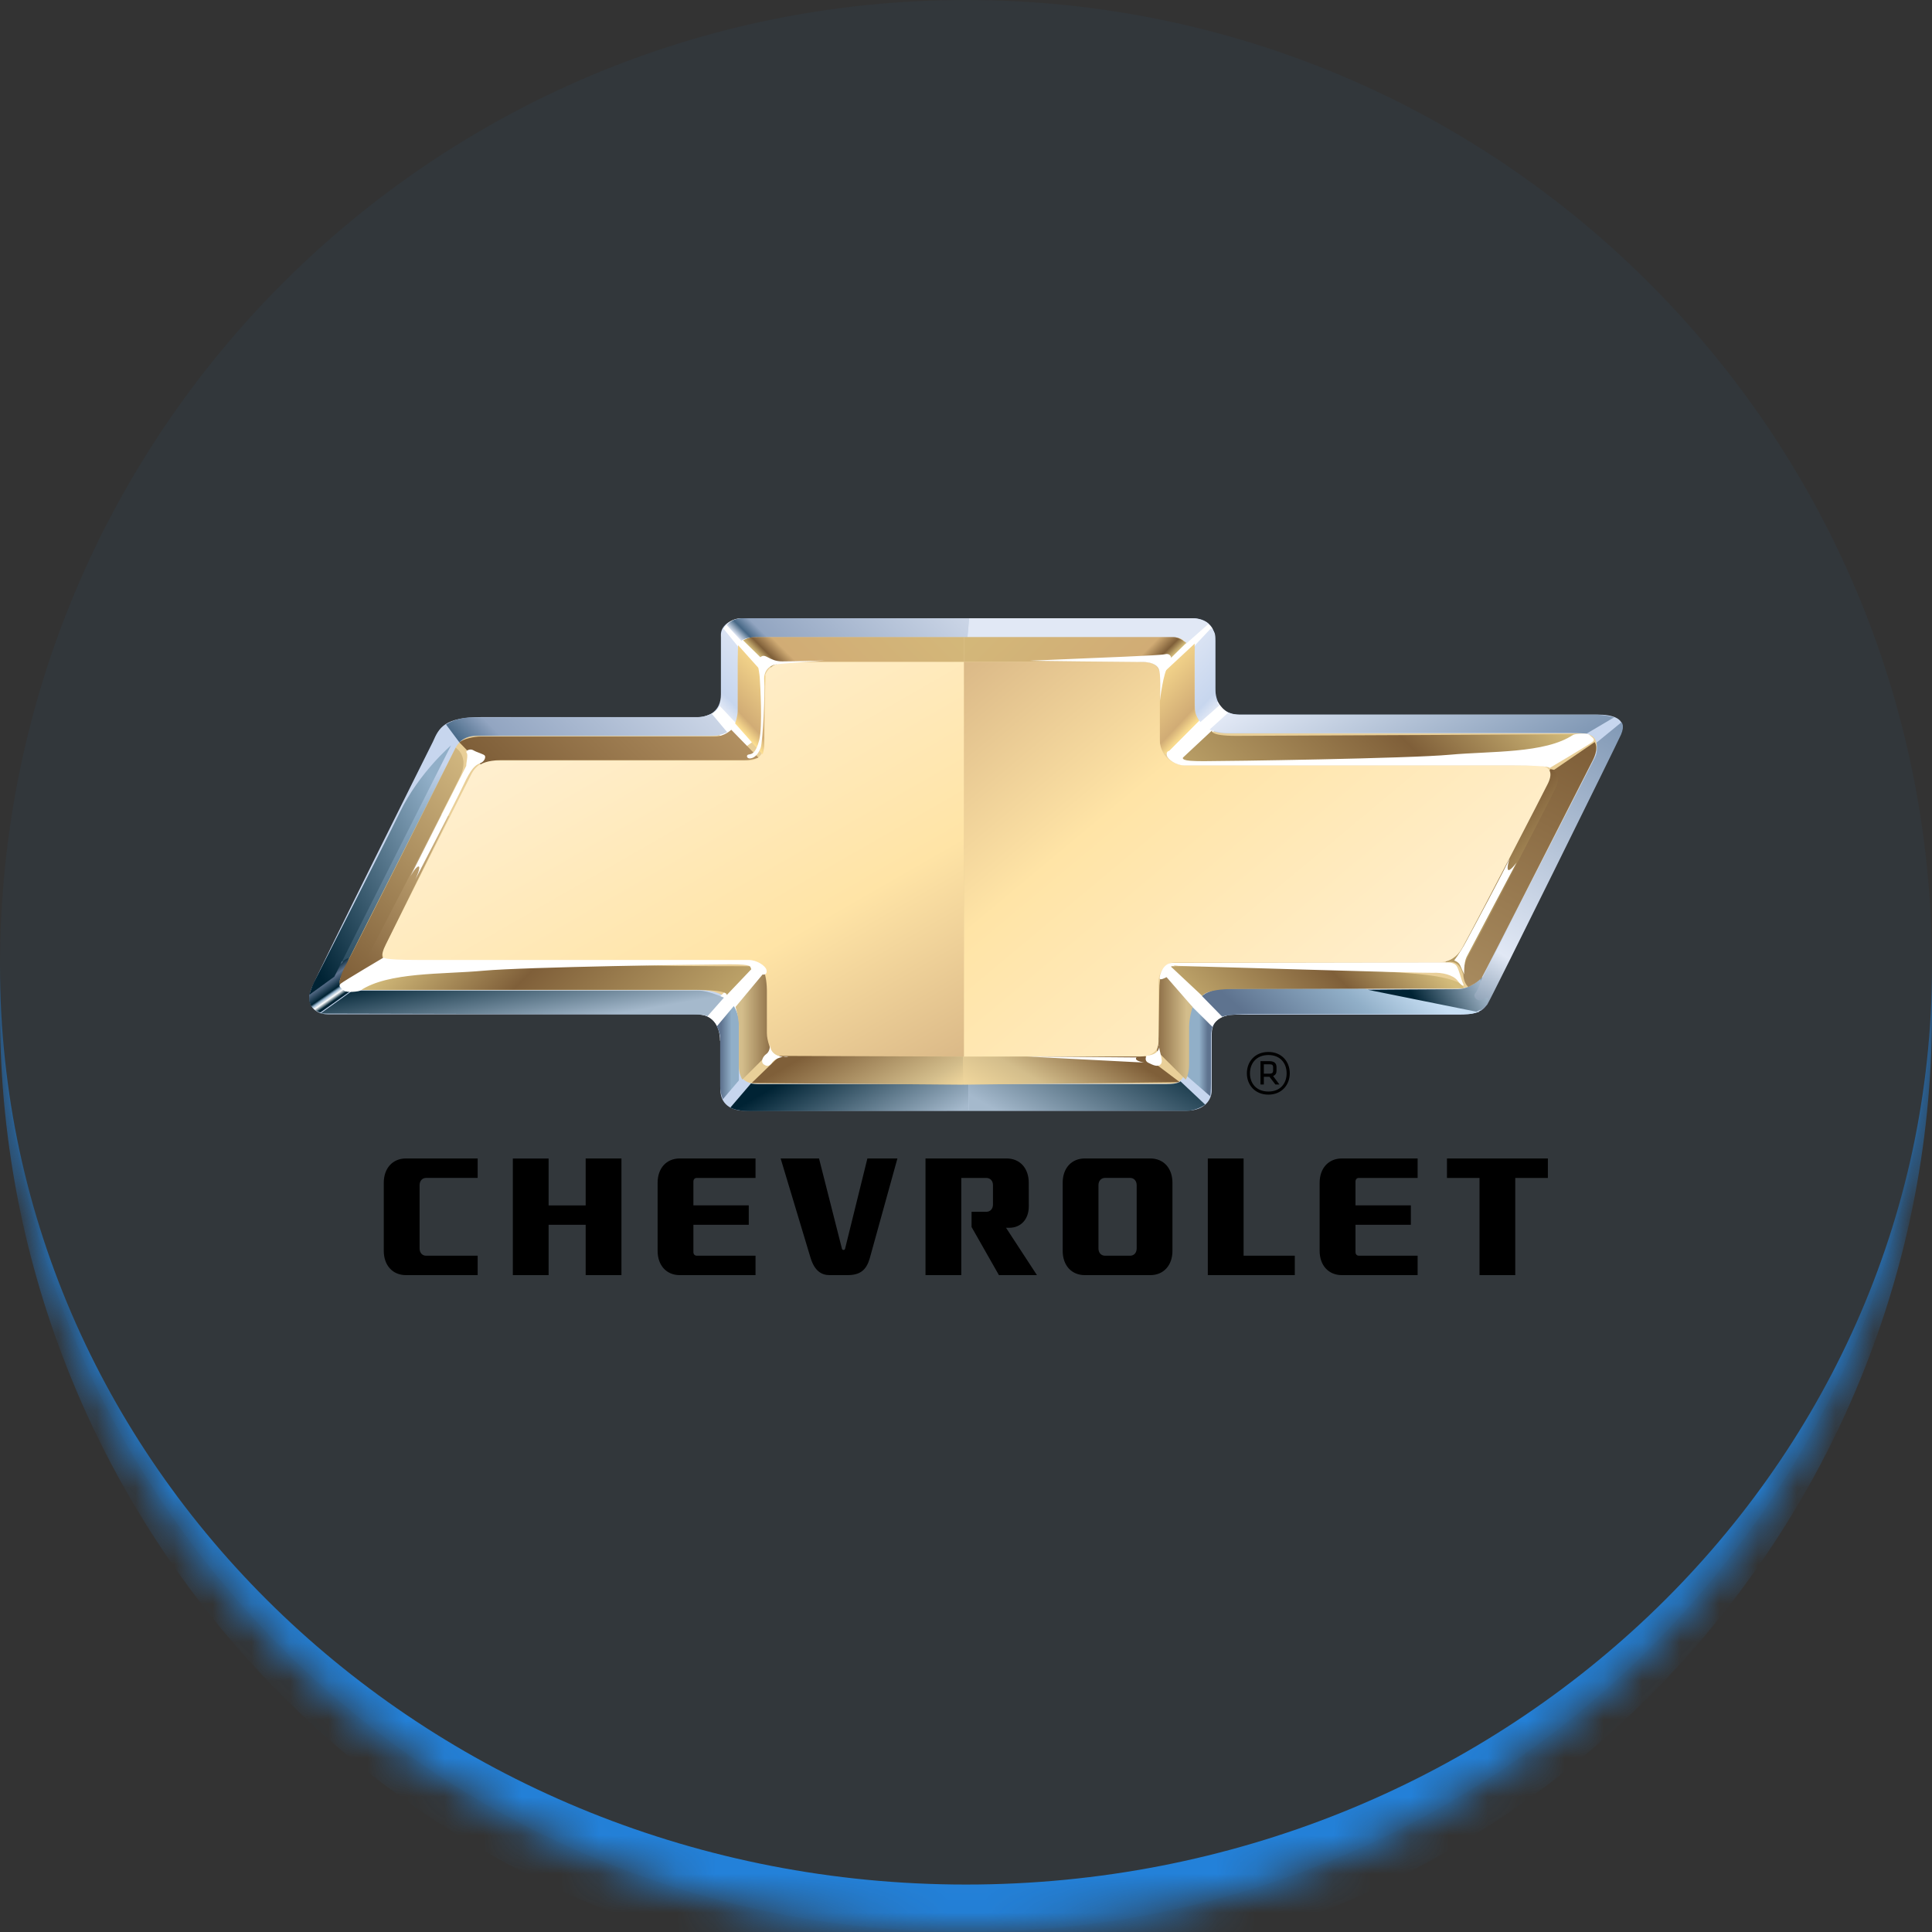 <svg width="50" height="50" viewBox="0 0 50 50" fill="none" xmlns="http://www.w3.org/2000/svg">
<rect x="0" y="0" width="50" height="50" fill="#333333" stroke="none"/>
<mask id="path-1-inside-1_600_1832" fill="white">
<path d="M0 25C0 11.193 11.193 0 25 0C38.807 0 50 11.193 50 25C50 38.807 38.807 50 25 50C11.193 50 0 38.807 0 25Z"/>
</mask>
<path d="M0 25C0 11.193 11.193 0 25 0C38.807 0 50 11.193 50 25C50 38.807 38.807 50 25 50C11.193 50 0 38.807 0 25Z" fill="#2381D9" fill-opacity="0.05"/>
<path d="M0 0H50H0ZM50 26.228C50 40.035 38.807 51.228 25 51.228C11.193 51.228 0 40.035 0 26.228V25C0 38.129 11.193 48.772 25 48.772C38.807 48.772 50 38.129 50 25V26.228ZM0 50V0V50ZM50 0V50V0Z" fill="#2381D9" mask="url(#path-1-inside-1_600_1832)"/>
<path d="M11.205 19.193C11.359 18.843 11.491 18.559 12.458 18.559H18.042C18.35 18.559 18.657 18.406 18.657 17.969V16.417C18.657 16.241 18.834 16 19.295 16H30.859C31.189 16 31.453 16.175 31.453 16.591V17.816C31.453 18.144 31.606 18.494 32.09 18.494H41.367C41.697 18.494 42.137 18.581 41.939 18.997C41.741 19.412 38.729 25.489 38.525 25.896C38.447 26.051 38.386 26.259 37.776 26.259H32.073C31.803 26.259 31.359 26.259 31.359 26.779V28.225C31.359 28.433 31.202 28.745 30.705 28.745H19.264C18.907 28.745 18.645 28.563 18.645 28.208V26.934C18.645 26.657 18.497 26.25 18.079 26.25H8.475C8.17 26.25 7.883 26.016 8.066 25.566C8.249 25.116 11.205 19.193 11.205 19.193Z" fill="#C7D6EE"/>
<path d="M8.8 24.89L9.067 24.891L11.691 19.697L11.424 19.696L8.8 24.89Z" fill="url(#paint0_linear_600_1832)"/>
<path d="M18.102 25.623H9.12C8.807 25.623 8.697 25.481 8.819 25.239C9.499 23.893 11.736 19.468 11.793 19.35C11.861 19.212 12.026 19.043 12.33 19.043H18.358C18.983 19.043 19.09 18.771 19.09 18.28V16.817C19.09 16.621 19.221 16.49 19.452 16.49H30.492C30.788 16.49 30.92 16.587 30.92 16.784V17.865C30.92 18.29 30.839 18.978 31.793 18.978H40.915C41.325 18.978 41.431 19.253 41.215 19.688C40.407 21.308 38.421 25.149 38.359 25.279C38.281 25.445 38.038 25.59 37.65 25.59H31.662C31.168 25.59 30.674 25.918 30.674 26.409V27.657C30.674 27.885 30.537 28.046 30.293 28.046H19.581C19.249 28.046 19.123 27.859 19.123 27.61V26.474C19.123 26.082 18.859 25.623 18.102 25.623Z" fill="#E9CF98"/>
<path d="M30.081 25.331L31.339 26.635C31.339 26.635 31.429 26.349 31.77 26.278L30.361 24.971C30.361 24.971 30.135 25.098 30.081 25.331ZM18.131 26.26C18.131 26.26 18.634 26.278 18.634 26.939L19.802 25.223L19.479 24.991L18.131 26.26ZM30.545 19.761L31.872 18.475C31.872 18.475 31.692 18.453 31.512 18.162L30.196 19.493L30.545 19.761ZM29.971 17.133L31.197 16.093C31.197 16.093 31.332 16.171 31.388 16.294L30.107 17.469L29.971 17.133ZM18.666 16.47C18.666 16.254 18.867 16 19.196 16L20.126 17.144C20.126 17.144 19.848 17.144 19.804 17.246C19.76 17.348 19.716 17.567 19.716 17.567L18.666 16.47ZM18.265 18.529C18.265 18.529 18.662 18.466 18.662 18.044L19.584 19.123L18.996 19.545L18.265 18.529Z" fill="white"/>
<path d="M25.081 16L25.038 16.492H30.35C30.524 16.492 30.622 16.536 30.688 16.666L31.276 16.146C31.276 16.146 31.128 16 30.859 16H25.081Z" fill="url(#paint1_linear_600_1832)"/>
<path d="M19.197 16C19.055 16 18.891 16.069 18.805 16.177L19.186 16.589C19.186 16.589 19.262 16.492 19.567 16.492H25.038L25.081 16H19.197Z" fill="url(#paint2_linear_600_1832)"/>
<path d="M18.666 16.469V17.968C18.666 18.204 18.619 18.261 18.619 18.261L19.039 18.706C19.039 18.706 19.099 18.552 19.099 18.458V16.973C19.099 16.879 19.108 16.742 19.108 16.742L18.713 16.256C18.713 16.256 18.666 16.341 18.666 16.469Z" fill="url(#paint3_linear_600_1832)"/>
<path d="M30.929 16.697C30.929 16.697 30.917 16.871 30.917 16.965C30.917 17.059 30.929 18.325 30.929 18.419C30.929 18.513 31.066 18.687 31.066 18.687L31.569 18.244C31.569 18.244 31.45 18.204 31.45 17.969V16.469C31.45 16.341 31.344 16.256 31.344 16.256L30.929 16.697Z" fill="url(#paint4_linear_600_1832)"/>
<path d="M18.075 18.561C17.917 18.561 12.498 18.567 12.209 18.567C11.79 18.567 11.544 18.751 11.544 18.751L11.889 19.212C11.889 19.212 12.027 19.043 12.331 19.043H18.445C18.658 19.043 18.818 18.947 18.818 18.947L18.419 18.47C18.419 18.47 18.222 18.561 18.075 18.561Z" fill="url(#paint5_linear_600_1832)"/>
<path d="M8.638 25.279L8.013 25.715C8.013 25.715 7.964 25.895 8.057 26.037C8.151 26.179 8.294 26.201 8.294 26.201L9.107 25.623C9.107 25.623 8.646 25.602 8.838 25.263C9.029 24.924 9.019 24.796 9.019 24.796C9.019 24.796 8.796 24.832 8.638 25.279Z" fill="url(#paint6_linear_600_1832)"/>
<path d="M10.354 21.01C9.856 22.03 8.182 25.308 8.124 25.425C8.065 25.541 8.006 25.745 8.006 25.745L8.651 25.279L11.673 19.29C11.673 19.29 10.852 19.99 10.354 21.01Z" fill="url(#paint7_linear_600_1832)"/>
<path d="M9.121 25.638L8.292 26.231C8.292 26.231 17.733 26.254 17.972 26.254C18.21 26.254 18.31 26.3 18.31 26.3L18.735 25.819C18.735 25.819 18.329 25.638 18.103 25.638H9.121Z" fill="url(#paint8_linear_600_1832)"/>
<path d="M18.551 26.562C18.551 26.562 18.638 26.735 18.638 26.874V28.116C18.638 28.294 18.708 28.448 18.708 28.448L19.122 27.961V26.474C19.122 26.236 18.991 26.037 18.991 26.037L18.551 26.562Z" fill="url(#paint9_linear_600_1832)"/>
<path d="M30.673 26.32V27.808L31.324 28.374C31.324 28.374 31.34 28.223 31.34 28.046V26.804C31.34 26.665 31.381 26.578 31.381 26.578L30.811 26.012C30.811 26.012 30.673 26.082 30.673 26.32Z" fill="url(#paint10_linear_600_1832)"/>
<path d="M30.186 28.057H25.068V28.748H30.731C30.924 28.748 31.148 28.62 31.191 28.588L30.549 27.983C30.549 27.983 30.507 28.057 30.186 28.057Z" fill="url(#paint11_linear_600_1832)"/>
<path d="M18.903 28.662C18.903 28.662 19.035 28.755 19.403 28.755C19.771 28.755 25.068 28.748 25.068 28.748V28.057H19.601C19.502 28.057 19.436 28.039 19.436 28.039L18.903 28.662Z" fill="url(#paint12_linear_600_1832)"/>
<path d="M20.374 17.129C20.077 17.129 19.781 17.293 19.781 17.62V19.225C19.781 19.552 19.584 19.683 19.353 19.683H12.799C12.533 19.683 12.327 19.793 12.209 20.016C12.112 20.199 10.475 23.463 9.946 24.517C9.831 24.746 9.931 24.885 10.226 24.885H19.386C19.781 24.885 19.847 25.245 19.847 25.605V26.852C19.847 27.082 20.077 27.343 20.341 27.343H24.949V17.129H20.374Z" fill="url(#paint13_linear_600_1832)"/>
<path d="M31.105 25.775L31.632 26.314C31.632 26.314 31.764 26.242 32.38 26.242H38.008C38.125 26.242 38.286 26.183 38.286 26.183L35.311 25.586C35.311 25.586 31.867 25.588 31.706 25.586C31.7 25.585 31.694 25.585 31.688 25.585C31.338 25.585 31.105 25.775 31.105 25.775Z" fill="url(#paint14_linear_600_1832)"/>
<path d="M31.302 18.883C31.302 18.883 31.56 18.968 31.77 18.968H40.631C40.901 18.968 41.058 18.988 41.058 18.988L41.774 18.564C41.774 18.564 41.544 18.498 41.314 18.498H32.112C31.882 18.498 31.786 18.445 31.786 18.445L31.302 18.883Z" fill="url(#paint15_linear_600_1832)"/>
<path d="M41.32 19.218C41.32 19.218 41.36 19.441 41.283 19.593C41.207 19.745 38.529 24.985 38.408 25.226C38.287 25.466 38.013 25.555 38.013 25.555L38.319 26.162C38.319 26.162 38.427 26.08 38.491 25.998C38.554 25.915 41.85 19.245 41.952 19.011C42.053 18.777 41.964 18.692 41.964 18.692L41.32 19.218Z" fill="url(#paint16_linear_600_1832)"/>
<path d="M37.729 25.6C37.377 25.6 35.398 25.615 35.398 25.615L38.212 26.183C38.212 26.183 38.388 26.111 38.476 25.965C38.565 25.819 38.476 25.775 38.374 25.863C38.271 25.951 38.095 25.805 38.183 25.703C38.271 25.6 38.359 25.279 38.359 25.279C38.359 25.279 38.081 25.6 37.729 25.6Z" fill="url(#paint17_linear_600_1832)"/>
<path d="M11.551 25.148C9.708 25.27 9.12 25.617 9.12 25.617H17.92C18.921 25.617 18.806 25.753 18.801 25.759L19.517 25.006C19.517 25.006 17.777 25.006 16.671 24.985C16.53 24.983 16.372 24.982 16.2 24.982C15.018 24.982 13.16 25.042 11.551 25.148Z" fill="url(#paint18_linear_600_1832)"/>
<path d="M32.309 24.985C31.526 25.006 30.293 25.006 30.293 25.006L31.114 25.775C31.114 25.775 31.199 25.595 31.924 25.595C32.649 25.595 37.876 25.577 37.876 25.577C37.876 25.577 37.965 25.293 36.425 25.184C35.213 25.098 33.383 24.983 32.499 24.983C32.435 24.983 32.372 24.984 32.309 24.985Z" fill="url(#paint19_linear_600_1832)"/>
<path d="M30.446 19.764C30.446 19.764 31.679 19.764 32.462 19.785C33.245 19.805 37.992 19.591 39.297 19.468C40.603 19.346 41.019 19 41.019 19C41.019 19 32.72 19.044 31.994 19.044C31.27 19.044 31.371 18.901 31.371 18.901L30.446 19.764Z" fill="url(#paint20_linear_600_1832)"/>
<path d="M19.035 26.06C19.035 26.06 19.123 26.344 19.123 26.562V27.546C19.123 27.809 19.211 27.94 19.211 27.94L19.958 27.196C19.958 27.196 19.846 26.934 19.846 26.737V25.628C19.846 25.371 19.782 25.163 19.782 25.163L19.035 26.06Z" fill="url(#paint21_linear_600_1832)"/>
<path d="M30.003 25.622C30.003 25.878 29.985 26.565 29.985 26.762C29.985 26.958 29.94 27.196 29.94 27.196L30.687 27.94C30.687 27.94 30.775 27.809 30.775 27.546V26.562C30.775 26.344 30.863 26.06 30.863 26.06L30.063 25.142C30.024 25.299 30.004 25.46 30.003 25.622Z" fill="url(#paint22_linear_600_1832)"/>
<path d="M19.453 28.027L24.905 28.071L24.927 28.071V27.344L20.178 27.327L19.453 28.027Z" fill="url(#paint23_linear_600_1832)"/>
<path d="M24.949 27.345H24.927V28.071L30.533 28.006L29.632 27.328L24.949 27.345Z" fill="url(#paint24_linear_600_1832)"/>
<path d="M19.526 16.488C19.372 16.488 19.23 16.571 19.23 16.571L19.953 17.278C19.953 17.278 20.024 17.125 20.533 17.125H24.949V16.488H19.526Z" fill="url(#paint25_linear_600_1832)"/>
<path d="M24.949 16.488V17.125H29.365C29.874 17.125 29.979 17.345 29.979 17.345L30.702 16.638C30.702 16.638 30.526 16.488 30.372 16.488H24.949Z" fill="url(#paint26_linear_600_1832)"/>
<path d="M19.092 17.106V18.39C19.092 18.543 19.025 18.723 19.025 18.723L19.733 19.522C19.733 19.522 19.78 19.456 19.78 19.123C19.78 18.79 19.809 17.487 19.809 17.487L19.102 16.698C19.102 16.698 19.092 16.907 19.092 17.106Z" fill="url(#paint27_linear_600_1832)"/>
<path d="M30.008 17.503V19.099C30.008 19.432 30.165 19.522 30.165 19.522L31.03 18.656C31.03 18.656 30.917 18.474 30.917 18.322C30.917 18.17 30.91 17.241 30.91 17.042C30.91 16.842 30.918 16.657 30.918 16.657L30.008 17.503Z" fill="url(#paint28_linear_600_1832)"/>
<path d="M18.507 19.061H12.44C12.264 19.061 11.978 19.126 11.89 19.214L12.44 19.782C12.44 19.782 12.593 19.673 12.967 19.673H19.276C19.452 19.673 19.628 19.607 19.628 19.607L18.925 18.886C18.925 18.886 18.749 19.061 18.507 19.061Z" fill="url(#paint29_linear_600_1832)"/>
<path d="M37.405 24.91C37.405 24.91 37.745 24.783 37.851 25.184C37.851 25.184 37.936 25.311 38.17 24.973C38.403 24.635 40.612 20.116 40.59 20.052C40.569 19.989 40.123 19.904 40.123 19.904L37.405 24.91Z" fill="url(#paint30_linear_600_1832)"/>
<path d="M40.186 19.946C40.293 20.009 40.399 20.094 40.25 20.41C40.102 20.727 38.403 24.022 38.042 24.655C37.681 25.289 38 25.542 38 25.542C38 25.542 38.276 25.415 38.359 25.278C38.443 25.141 41.036 20.03 41.215 19.687C41.393 19.344 41.269 19.206 41.269 19.206L40.186 19.946Z" fill="url(#paint31_linear_600_1832)"/>
<path d="M24.949 17.129V27.343H29.49C29.753 27.343 29.983 27.245 29.983 26.95V25.427C29.983 25.132 30.18 24.903 30.411 24.903H37.261C37.501 24.903 37.717 24.764 37.842 24.533C38.402 23.504 39.943 20.518 40.06 20.278C40.202 19.984 40.114 19.814 39.784 19.814H30.707C30.312 19.814 30.016 19.52 30.016 19.159V17.489C30.016 17.26 29.884 17.129 29.588 17.129L24.949 17.129Z" fill="url(#paint32_linear_600_1832)"/>
<path d="M9.046 25.334L9.925 24.804C9.925 24.804 9.824 24.76 9.983 24.445C10.141 24.13 11.625 21.121 11.625 21.121L11.294 21.049L9.046 25.334Z" fill="url(#paint33_linear_600_1832)"/>
<path d="M8.966 24.945C8.746 25.338 8.791 25.491 8.791 25.491L9.318 25.141C9.318 25.141 11.67 20.614 11.912 20.089C12.154 19.565 11.793 19.351 11.793 19.351C11.793 19.351 9.186 24.551 8.966 24.945Z" fill="url(#paint34_linear_600_1832)"/>
<path d="M9.322 25.637C9.287 25.66 8.966 25.699 8.903 25.637C8.84 25.575 8.735 25.526 8.819 25.456C8.903 25.386 9.937 24.775 9.937 24.775C9.937 24.775 9.812 24.844 10.874 24.844H19.372C19.596 24.844 19.806 24.997 19.834 25.094C19.862 25.192 19.806 25.233 19.736 25.22C19.666 25.206 19.484 25.15 19.442 25.08C19.401 25.011 19.498 24.956 18.883 24.956C18.268 24.956 13.572 25.025 12.51 25.122C11.447 25.22 10.049 25.15 9.322 25.637ZM40.712 19.018C40.747 18.995 41.069 18.956 41.132 19.018C41.195 19.081 41.3 19.129 41.216 19.199C41.132 19.268 40.098 19.88 40.098 19.88C40.098 19.88 40.223 19.811 39.161 19.811H30.662C30.439 19.811 30.229 19.658 30.201 19.56C30.173 19.463 30.229 19.421 30.299 19.435C30.369 19.449 30.55 19.505 30.593 19.574C30.634 19.644 30.536 19.699 31.152 19.699C31.767 19.699 36.463 19.63 37.526 19.532C38.588 19.435 39.986 19.505 40.712 19.018M12.066 19.822C12.066 19.724 12.121 19.538 12.077 19.484C12.033 19.429 12.165 19.363 12.253 19.418C12.341 19.473 12.528 19.516 12.55 19.56C12.572 19.604 12.539 19.713 12.418 19.757C12.297 19.8 12.187 19.899 12 20.303C11.813 20.708 10.747 22.764 10.747 22.764C10.747 22.764 10.901 22.436 10.835 22.424C10.769 22.414 10.616 22.687 10.616 22.687L12.066 19.822ZM19.416 19.629C19.325 19.638 19.3 19.539 19.377 19.526C19.455 19.513 19.558 19.507 19.649 19.152C19.74 18.798 19.675 17.723 19.662 17.529C19.649 17.336 19.559 17.104 19.688 17.001C19.818 16.898 19.908 17.117 20.245 17.117C20.582 17.117 21.346 17.092 21.346 17.092C21.346 17.092 20.271 17.168 20.089 17.194C19.908 17.22 19.753 17.362 19.779 17.619C19.805 17.877 19.74 19.204 19.688 19.346C19.636 19.487 19.546 19.616 19.416 19.629ZM26.667 17.099C26.525 17.106 29.398 17.133 29.579 17.133C29.76 17.133 29.967 17.188 30.006 17.368C30.045 17.549 30.018 18.14 30.018 18.14C30.018 18.14 30.107 17.381 30.236 17.239C30.366 17.097 30.327 16.892 30.159 16.93C29.99 16.969 28.657 17.01 26.667 17.099ZM30.504 24.997C30.414 24.983 30.31 24.971 30.284 25.048C30.258 25.125 30.4 25.176 30.258 25.253C30.116 25.33 30.011 25.378 30.011 25.313C30.011 25.249 30.084 24.919 30.355 24.919C30.627 24.919 37.324 24.906 37.428 24.906C37.53 24.906 37.66 24.919 37.711 25.022C37.763 25.125 37.828 25.382 37.867 25.459C37.905 25.536 37.841 25.536 37.724 25.382C37.608 25.227 37.311 25.163 37.079 25.176C36.846 25.189 30.504 24.997 30.504 24.997ZM37.892 25.215C37.892 25.215 37.828 25.074 37.789 24.983C37.75 24.894 37.634 24.855 37.634 24.855C37.634 24.855 37.763 24.701 37.944 24.367C38.125 24.033 38.977 22.439 39.067 22.221C39.067 22.221 38.874 22.813 39.248 22.324C39.248 22.324 38.034 24.611 37.956 24.765C37.879 24.919 37.892 25.215 37.892 25.215M19.927 27.013C19.927 27.013 19.943 27.198 19.835 27.275C19.727 27.352 19.68 27.49 19.773 27.552C19.866 27.613 19.928 27.582 19.989 27.49C20.051 27.398 20.267 27.321 20.406 27.352C20.407 27.352 19.927 27.413 19.927 27.013ZM26.584 27.343C26.584 27.343 29.191 27.479 29.345 27.486L29.608 27.498C29.608 27.498 29.331 27.455 29.413 27.366L26.584 27.343H26.584ZM29.673 27.321C29.673 27.321 29.596 27.444 29.72 27.505C29.844 27.566 29.967 27.628 30.044 27.536C30.121 27.444 29.983 27.198 29.998 27.029C29.998 27.029 30.06 27.29 29.673 27.321Z" fill="white"/>
<path d="M32.853 27.544H32.708V27.787H32.853C32.926 27.787 32.948 27.758 32.948 27.71V27.62C32.948 27.558 32.919 27.544 32.853 27.544ZM32.853 27.866H32.708V28.066H32.621V27.463H32.853C32.984 27.463 33.036 27.522 33.036 27.62V27.71C33.036 27.775 33.013 27.819 32.948 27.848L33.111 28.066H33.007L32.853 27.866ZM32.826 28.249C33.136 28.249 33.298 28.038 33.298 27.778C33.298 27.519 33.136 27.304 32.826 27.304C32.515 27.304 32.349 27.519 32.349 27.778C32.349 28.038 32.515 28.249 32.826 28.249ZM32.826 27.225C33.169 27.225 33.379 27.472 33.379 27.777C33.379 28.079 33.169 28.329 32.826 28.329C32.48 28.329 32.269 28.079 32.269 27.777C32.269 27.472 32.48 27.225 32.826 27.225ZM15.157 31.196H14.198V29.982H13.272V33H14.198V31.698H15.157V33H16.083V29.981H15.157V31.196ZM32.184 32.498V29.981H31.258V33H33.509V32.498H32.184ZM37.447 29.981V30.485H38.29V33H39.215V30.485H40.059V29.981L37.447 29.981ZM9.932 30.61C9.932 30.233 10.162 29.981 10.505 29.981H12.362V30.484H11.031C10.927 30.484 10.859 30.561 10.859 30.673V32.308C10.859 32.422 10.927 32.498 11.031 32.498H12.362V33H10.505C10.162 33 9.932 32.748 9.932 32.371V30.61ZM26.036 31.775L26.836 33H25.852L25.144 31.755V31.361H25.526C25.629 31.361 25.698 31.285 25.698 31.172V30.673C25.698 30.56 25.629 30.485 25.526 30.485H24.878V33H23.952V29.981H26.051C26.396 29.981 26.624 30.233 26.624 30.61L26.625 31.22C26.625 31.552 26.423 31.775 26.119 31.775H26.036ZM29.246 32.498C29.348 32.498 29.417 32.422 29.417 32.309V30.673C29.417 30.561 29.348 30.484 29.246 30.484H28.6C28.497 30.484 28.428 30.561 28.428 30.673V32.309C28.428 32.422 28.497 32.498 28.6 32.498H29.246ZM27.502 30.61C27.502 30.233 27.73 29.981 28.074 29.981H29.77C30.114 29.981 30.343 30.233 30.343 30.61V32.371C30.343 32.748 30.114 33 29.77 33H28.074C27.73 33 27.502 32.748 27.502 32.371V30.61ZM20.203 29.981H21.196L21.789 32.315C21.791 32.325 21.796 32.334 21.803 32.34C21.811 32.346 21.82 32.349 21.83 32.349C21.851 32.349 21.867 32.336 21.871 32.315L22.448 29.981H23.225L22.507 32.572C22.42 32.867 22.263 33 21.933 33H21.471C21.259 33 21.086 32.891 20.982 32.569L20.203 29.981ZM17.945 32.402C17.945 32.46 17.979 32.497 18.032 32.497H19.553V33H17.591C17.248 33 17.019 32.748 17.019 32.372V30.61C17.019 30.233 17.248 29.981 17.591 29.981H19.553V30.485H18.031C17.979 30.485 17.945 30.522 17.945 30.579V31.195H19.378V31.698H17.945V32.402V32.402ZM35.08 32.402C35.08 32.46 35.114 32.497 35.165 32.497H36.688V33H34.726C34.383 33 34.152 32.748 34.152 32.372V30.61C34.152 30.233 34.383 29.981 34.726 29.981H36.688V30.485H35.165C35.114 30.485 35.08 30.522 35.08 30.579V31.195H36.513V31.698H35.08V32.402V32.402Z" fill="black"/>
<defs>
<linearGradient id="paint0_linear_600_1832" x1="11.518" y1="19.779" x2="11.5" y2="26.585" gradientUnits="userSpaceOnUse">
<stop stop-color="#C7D6EE"/>
<stop offset="0.185" stop-color="#91AFC8"/>
<stop offset="1" stop-color="#002334"/>
</linearGradient>
<linearGradient id="paint1_linear_600_1832" x1="-17585.2" y1="6362.77" x2="-17581.1" y2="6358.57" gradientUnits="userSpaceOnUse">
<stop stop-color="#E1E8F5"/>
<stop offset="0.899" stop-color="#92A5C1"/>
<stop offset="0.955" stop-color="#476886"/>
<stop offset="1" stop-color="#E1E8F5"/>
</linearGradient>
<linearGradient id="paint2_linear_600_1832" x1="20.42" y1="17.813" x2="24.698" y2="13.512" gradientUnits="userSpaceOnUse">
<stop stop-color="#E1E8F5"/>
<stop offset="0.039" stop-color="#476886"/>
<stop offset="0.09" stop-color="#92A5C1"/>
<stop offset="1" stop-color="#E1E8F5"/>
</linearGradient>
<linearGradient id="paint3_linear_600_1832" x1="18.338" y1="17.974" x2="19.731" y2="16.668" gradientUnits="userSpaceOnUse">
<stop stop-color="#E1E8F5"/>
<stop offset="0.157" stop-color="#C7D6EE"/>
<stop offset="1" stop-color="#E1E8F5"/>
</linearGradient>
<linearGradient id="paint4_linear_600_1832" x1="31.786" y1="18.016" x2="30.311" y2="16.633" gradientUnits="userSpaceOnUse">
<stop stop-color="#E1E8F5"/>
<stop offset="0.157" stop-color="#C7D6EE"/>
<stop offset="1" stop-color="#E1E8F5"/>
</linearGradient>
<linearGradient id="paint5_linear_600_1832" x1="13.361" y1="20.673" x2="18.159" y2="15.849" gradientUnits="userSpaceOnUse">
<stop stop-color="#476886"/>
<stop offset="0.129" stop-color="#92A5C1"/>
<stop offset="1" stop-color="#E1E8F5"/>
</linearGradient>
<linearGradient id="paint6_linear_600_1832" x1="8.8" y1="25.788" x2="8.238" y2="24.981" gradientUnits="userSpaceOnUse">
<stop stop-color="#002334"/>
<stop offset="0.107" stop-color="white"/>
<stop offset="0.185" stop-color="#91AFC8"/>
<stop offset="0.242" stop-color="#002334"/>
<stop offset="0.534" stop-color="#5E738F"/>
<stop offset="0.758" stop-color="#002334"/>
<stop offset="1" stop-color="#002334"/>
</linearGradient>
<linearGradient id="paint7_linear_600_1832" x1="11.845" y1="21.505" x2="7.502" y2="23.727" gradientUnits="userSpaceOnUse">
<stop stop-color="#91AFC8"/>
<stop offset="1" stop-color="#002334"/>
</linearGradient>
<linearGradient id="paint8_linear_600_1832" x1="13.624" y1="26.657" x2="13.293" y2="24.774" gradientUnits="userSpaceOnUse">
<stop stop-color="#A5B9CC"/>
<stop offset="1" stop-color="#002334"/>
</linearGradient>
<linearGradient id="paint9_linear_600_1832" x1="18.661" y1="27.242" x2="19.215" y2="27.242" gradientUnits="userSpaceOnUse">
<stop stop-color="#5E738F"/>
<stop offset="0.489" stop-color="#91AFC8"/>
<stop offset="1" stop-color="#91AFC8"/>
</linearGradient>
<linearGradient id="paint10_linear_600_1832" x1="31.257" y1="27.193" x2="30.57" y2="27.193" gradientUnits="userSpaceOnUse">
<stop stop-color="#5E738F"/>
<stop offset="0.32" stop-color="#91AFC8"/>
<stop offset="1" stop-color="#91AFC8"/>
</linearGradient>
<linearGradient id="paint11_linear_600_1832" x1="27.365" y1="29.645" x2="29.228" y2="26.401" gradientUnits="userSpaceOnUse">
<stop stop-color="#A5B9CC"/>
<stop offset="1" stop-color="#002334"/>
</linearGradient>
<linearGradient id="paint12_linear_600_1832" x1="21.4" y1="27.34" x2="23.278" y2="30.61" gradientUnits="userSpaceOnUse">
<stop stop-color="#002334"/>
<stop offset="0.775" stop-color="#A5B9CC"/>
<stop offset="1" stop-color="#A5B9CC"/>
</linearGradient>
<linearGradient id="paint13_linear_600_1832" x1="15.713" y1="18.001" x2="24.098" y2="32.602" gradientUnits="userSpaceOnUse">
<stop stop-color="#FFEFCF"/>
<stop offset="0.461" stop-color="#FFE4A6"/>
<stop offset="1" stop-color="#BC956E"/>
</linearGradient>
<linearGradient id="paint14_linear_600_1832" x1="33.471" y1="27.335" x2="35.828" y2="24.694" gradientUnits="userSpaceOnUse">
<stop stop-color="#5E738F"/>
<stop offset="0.607" stop-color="#91AFC8"/>
<stop offset="1" stop-color="#C7DFF4"/>
</linearGradient>
<linearGradient id="paint15_linear_600_1832" x1="35.261" y1="16.522" x2="38.384" y2="21.959" gradientUnits="userSpaceOnUse">
<stop stop-color="#E1E8F5"/>
<stop offset="0.815" stop-color="#7F97B4"/>
<stop offset="0.904" stop-color="#476886"/>
<stop offset="1" stop-color="#002334"/>
</linearGradient>
<linearGradient id="paint16_linear_600_1832" x1="38.037" y1="25.87" x2="43.121" y2="17.018" gradientUnits="userSpaceOnUse">
<stop stop-color="#8CA0B5"/>
<stop offset="0.14" stop-color="#E1E8F5"/>
<stop offset="0.815" stop-color="#7F97B4"/>
<stop offset="0.904" stop-color="#476886"/>
<stop offset="1" stop-color="#002334"/>
</linearGradient>
<linearGradient id="paint17_linear_600_1832" x1="36.682" y1="25.974" x2="38.494" y2="24.923" gradientUnits="userSpaceOnUse">
<stop stop-color="#002334"/>
<stop offset="0.815" stop-color="#A5B9CC"/>
<stop offset="0.888" stop-color="#002334"/>
<stop offset="1" stop-color="#002334"/>
</linearGradient>
<linearGradient id="paint18_linear_600_1832" x1="11.973" y1="22.984" x2="17.883" y2="28.926" gradientUnits="userSpaceOnUse">
<stop stop-color="#D4BC7B"/>
<stop offset="0.332" stop-color="#7F5F39"/>
<stop offset="1" stop-color="#D4BC7B"/>
</linearGradient>
<linearGradient id="paint19_linear_600_1832" x1="35.759" y1="23.625" x2="31.537" y2="27.869" gradientUnits="userSpaceOnUse">
<stop stop-color="#D4BC7B"/>
<stop offset="0.332" stop-color="#7F5F39"/>
<stop offset="1" stop-color="#D4BC7B"/>
</linearGradient>
<linearGradient id="paint20_linear_600_1832" x1="38.433" y1="16.69" x2="31.609" y2="23.55" gradientUnits="userSpaceOnUse">
<stop stop-color="#D4BC7B"/>
<stop offset="0.332" stop-color="#7F5F39"/>
<stop offset="1" stop-color="#D4BC7B"/>
</linearGradient>
<linearGradient id="paint21_linear_600_1832" x1="19.204" y1="26.551" x2="20.1" y2="26.551" gradientUnits="userSpaceOnUse">
<stop stop-color="#D3BD8B"/>
<stop offset="1" stop-color="#7F5F39"/>
</linearGradient>
<linearGradient id="paint22_linear_600_1832" x1="30.706" y1="26.541" x2="29.81" y2="26.541" gradientUnits="userSpaceOnUse">
<stop stop-color="#D3BD8B"/>
<stop offset="1" stop-color="#7F5F39"/>
</linearGradient>
<linearGradient id="paint23_linear_600_1832" x1="21.696" y1="26.831" x2="23.348" y2="29.708" gradientUnits="userSpaceOnUse">
<stop stop-color="#7F5F39"/>
<stop offset="0.646" stop-color="#D3BD8B"/>
<stop offset="0.888" stop-color="#FFE4A6"/>
<stop offset="1" stop-color="#FFE4A6"/>
</linearGradient>
<linearGradient id="paint24_linear_600_1832" x1="28.214" y1="26.834" x2="26.409" y2="29.977" gradientUnits="userSpaceOnUse">
<stop stop-color="#7F5F39"/>
<stop offset="0.455" stop-color="#D3BD8B"/>
<stop offset="0.888" stop-color="#FFE4A6"/>
<stop offset="1" stop-color="#FFE4A6"/>
</linearGradient>
<linearGradient id="paint25_linear_600_1832" x1="20.793" y1="18.126" x2="24.619" y2="14.28" gradientUnits="userSpaceOnUse">
<stop stop-color="#D4BC7B"/>
<stop offset="0.039" stop-color="#7F5F39"/>
<stop offset="0.107" stop-color="#D1AC75"/>
<stop offset="1" stop-color="#D4BC7B"/>
</linearGradient>
<linearGradient id="paint26_linear_600_1832" x1="29.144" y1="18.179" x2="25.251" y2="14.266" gradientUnits="userSpaceOnUse">
<stop stop-color="#D4BC7B"/>
<stop offset="0.039" stop-color="#7F5F39"/>
<stop offset="0.107" stop-color="#D1AC75"/>
<stop offset="1" stop-color="#D4BC7B"/>
</linearGradient>
<linearGradient id="paint27_linear_600_1832" x1="18.876" y1="18.602" x2="20.299" y2="17.268" gradientUnits="userSpaceOnUse">
<stop stop-color="#FFE292"/>
<stop offset="0.157" stop-color="#D1AC75"/>
<stop offset="1" stop-color="#FFE292"/>
</linearGradient>
<linearGradient id="paint28_linear_600_1832" x1="31.088" y1="18.591" x2="29.605" y2="17.2" gradientUnits="userSpaceOnUse">
<stop stop-color="#FFE292"/>
<stop offset="0.157" stop-color="#D1AC75"/>
<stop offset="1" stop-color="#FFE292"/>
</linearGradient>
<linearGradient id="paint29_linear_600_1832" x1="13.998" y1="21.175" x2="18.438" y2="16.712" gradientUnits="userSpaceOnUse">
<stop stop-color="#7F5F39"/>
<stop offset="1" stop-color="#BD9B6A"/>
</linearGradient>
<linearGradient id="paint30_linear_600_1832" x1="38.293" y1="21.793" x2="40.182" y2="23.692" gradientUnits="userSpaceOnUse">
<stop stop-color="#7F5F39"/>
<stop offset="1" stop-color="#D4BC7B"/>
</linearGradient>
<linearGradient id="paint31_linear_600_1832" x1="37.828" y1="25.382" x2="41.987" y2="17.327" gradientUnits="userSpaceOnUse">
<stop stop-color="#A78A5E"/>
<stop offset="0.764" stop-color="#7F5F39"/>
<stop offset="0.916" stop-color="#674C2B"/>
<stop offset="1" stop-color="#674C2B"/>
</linearGradient>
<linearGradient id="paint32_linear_600_1832" x1="35.164" y1="26.777" x2="23.315" y2="12.582" gradientUnits="userSpaceOnUse">
<stop stop-color="#FFEFCF"/>
<stop offset="0.461" stop-color="#FFE4A6"/>
<stop offset="1" stop-color="#BC956E"/>
</linearGradient>
<linearGradient id="paint33_linear_600_1832" x1="8.7" y1="24.837" x2="12.8" y2="20.715" gradientUnits="userSpaceOnUse">
<stop stop-color="#7F5F39"/>
<stop offset="1" stop-color="#E9CF98"/>
</linearGradient>
<linearGradient id="paint34_linear_600_1832" x1="8.15" y1="24.641" x2="13.665" y2="19.097" gradientUnits="userSpaceOnUse">
<stop stop-color="#7F5F39"/>
<stop offset="1" stop-color="#E4CB90"/>
</linearGradient>
</defs>
</svg>
